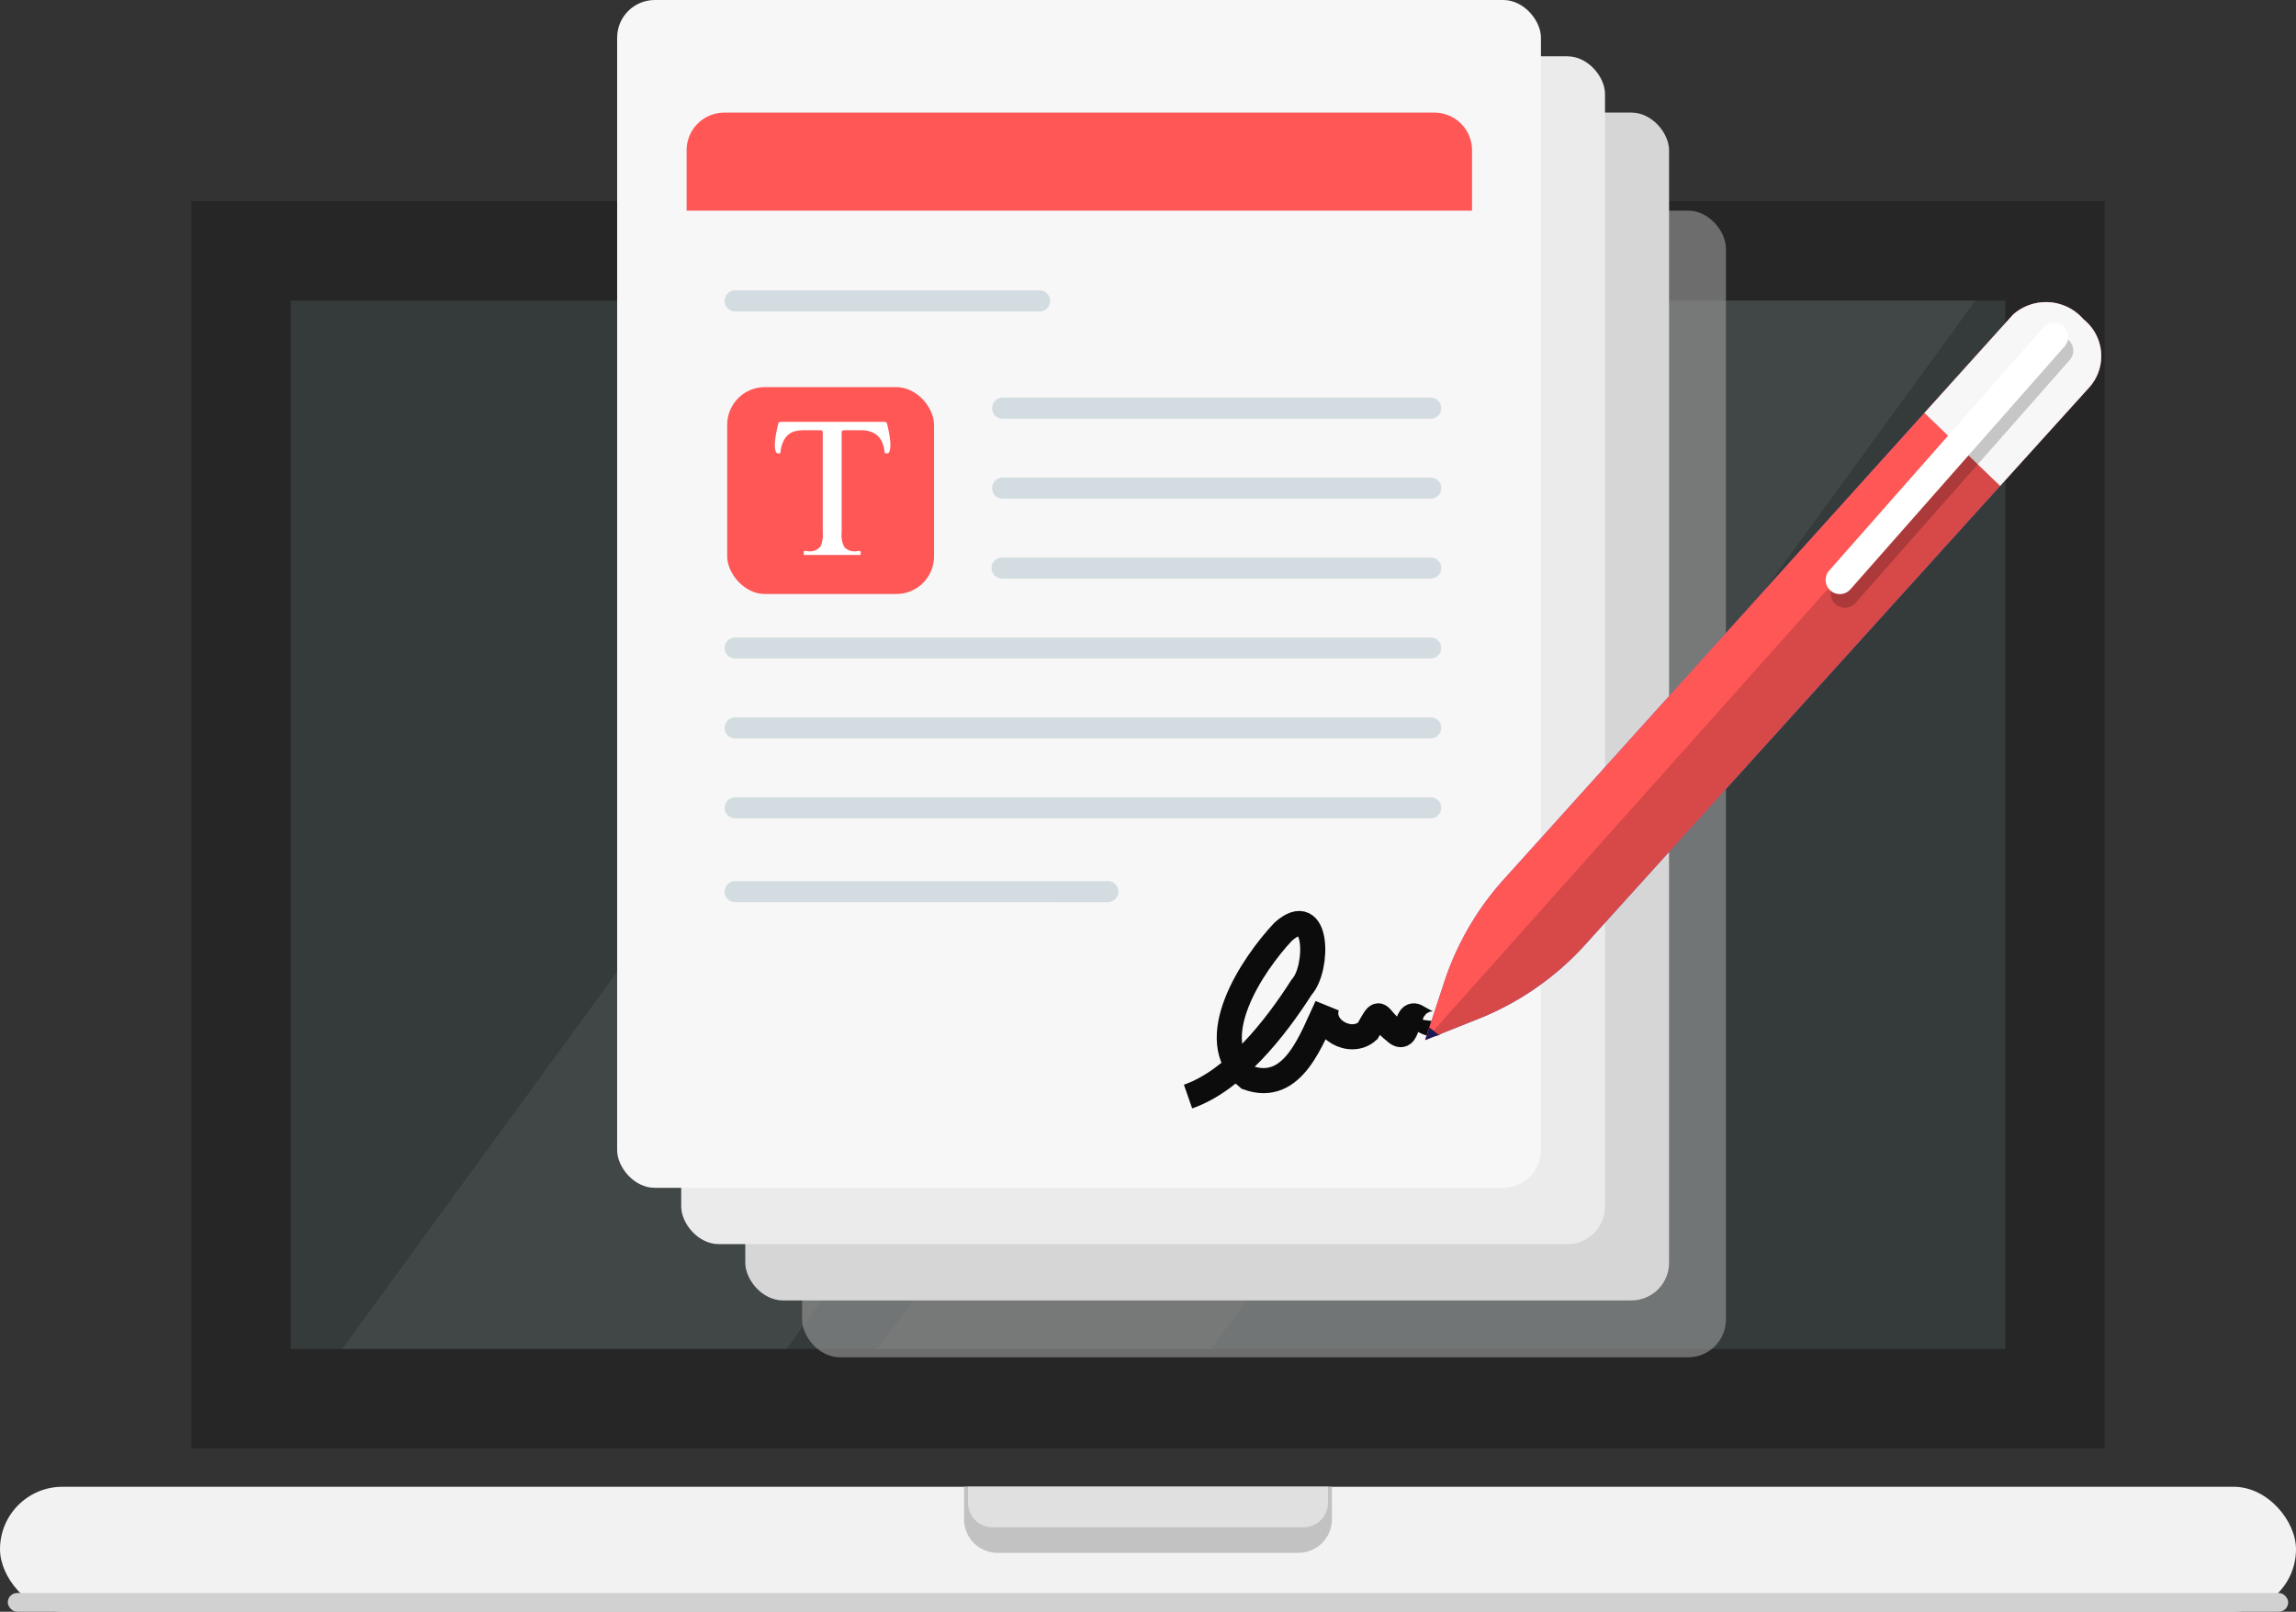 <svg xmlns="http://www.w3.org/2000/svg" viewBox="0 0 183 128.445"><rect x="0" y="0" width="183" height="128.445" fill="#333333" stroke="none"/><defs><clipPath id="a"><path class="a" d="M0 0h136.664v83.557H0z"/></clipPath><style>.a{fill:#353b3b}.i{fill:#fff}.n{fill:#f7f7f7}.q{fill:#ff5656}</style></defs><g transform="translate(0 16.033)"><rect width="183" height="9.959" rx="4.98" fill="#f2f2f2" transform="translate(0 102.452)"/><rect width="181.755" height="1.495" rx=".747" transform="translate(.622 110.917)" fill="#d1d1d1"/><path d="M79.507 107.717a2.672 2.672 0 01-2.668-2.668v-2.6h29.321v2.6a2.671 2.671 0 01-2.669 2.668z" fill="#c2c2c2"/><path d="M103.882 105.686H79.118a1.967 1.967 0 01-1.967-1.967v-1.266h28.7v1.266a1.967 1.967 0 01-1.969 1.967z" fill="#e0e0e0"/><path fill="#262626" d="M15.251 0h152.498v99.392H15.251z"/><path class="a" d="M23.168 7.917h136.664v83.557H23.168z"/><g clip-path="url(#a)" transform="translate(23.168 7.917)"><path class="i" d="M90.554-35.038L113.68-18.18 22.023 107.556-1.103 90.698zm27.401 20.94L135.333-1.43 43.676 124.306l-17.378-12.668z" opacity=".06"/></g><path d="M92.721 3.795a1.218 1.218 0 11-1.218-1.218 1.218 1.218 0 011.218 1.218z" fill="gray"/></g><g transform="translate(49.189)"><rect width="73.63" height="91.378" rx="3" transform="translate(14.742 16.787)" style="mix-blend-mode:multiply;isolation:isolate" fill="#949494" opacity=".65"/><rect width="73.63" height="94.663" rx="3" transform="translate(10.212 8.972)" fill="#d6d6d6"/><rect width="73.63" height="94.663" rx="3" transform="translate(5.106 4.486)" fill="#ebebeb"/><rect class="n" width="73.63" height="94.663" rx="3"/><path d="M64.845 33.369H30.727a.841.841 0 01-.841-.841.841.841 0 01.841-.841h34.118a.841.841 0 01.841.841.841.841 0 01-.841.841zm0 6.37H30.727a.841.841 0 01-.841-.841.841.841 0 01.841-.841h34.118a.841.841 0 01.841.841.841.841 0 01-.841.841zm0 6.37H30.681a.841.841 0 01-.841-.841.841.841 0 01.841-.841h34.164a.841.841 0 01.841.841.841.841 0 01-.841.841zm0 6.37H9.41a.841.841 0 01-.841-.841.841.841 0 01.841-.837h55.433a.841.841 0 01.841.841.841.841 0 01-.839.837zm0 6.37H9.41a.841.841 0 01-.841-.841.841.841 0 01.841-.841h55.433a.841.841 0 01.841.841.841.841 0 01-.839.841zm0 6.37H9.41a.841.841 0 01-.841-.841.841.841 0 01.841-.841h55.433a.841.841 0 01.841.841.841.841 0 01-.839.841zm-25.735 6.68H9.41a.841.841 0 01-.841-.841.841.841 0 01.841-.841h29.7a.841.841 0 01.841.841.841.841 0 01-.841.841zm-5.441-47.076H9.41a.841.841 0 01-.841-.841.841.841 0 01.841-.841h24.258a.841.841 0 01.841.841.841.841 0 01-.84.841z" fill="#a3bbc4" opacity=".44"/><g transform="translate(8.772 30.852)"><rect class="q" width="16.485" height="16.485" rx="3"/><path class="i" d="M12.568 2.766a.175.175 0 01.175.167s.51 1.9.109 2.32c-.052.055-.3 0-.3 0a2.745 2.745 0 00-.233-.933 1.562 1.562 0 00-.646-.67 2.251 2.251 0 00-1.054-.214H9.298a.175.175 0 00-.175.175v7.929a2.135 2.135 0 00.214 1.214 1.156 1.156 0 00.913.331s.3-.065.369 0 0 .292 0 .292h-4.5s-.052-.24 0-.292c.067-.067.379 0 .379 0a1.075 1.075 0 00.952-.408 2.418 2.418 0 00.165-1.137V3.611a.175.175 0 00-.175-.175h-1.1a3.6 3.6 0 00-1.049.107 1.441 1.441 0 00-.7.569 2.258 2.258 0 00-.34 1.142s-.249.055-.3 0c-.4-.421.118-2.321.118-2.321a.175.175 0 01.175-.166z"/></g><path class="q" d="M8.538 8.976h56.6a3 3 0 013 3v4.811h-62.6v-4.811a3 3 0 013-3z"/><path d="M9.48 12.887h2.764m4.408 0h2.764m4.408 0h2.764m-1.739 0h2.764m4.407 0h2.764m26.855 0h2.764m-3.789 0h2.764m-9.424 0h2.764" fill="#dde7eb"/></g><path d="M94.691 87.39c3.69-1.287 6.935-5.4 9.06-8.728 1.349-1.458 1.36-6.934-1.481-4.408-2.456 2.62-6.488 8.629-2.812 11.63 3.654 1.311 5.095-3.166 6.3-5.679-.6 1.782 1.9 3.178 3.249 1.96 1.137-2 .593-1.188 2.178.034 1.175 1.119.747-1.829 1.787-1.135.23.1 1.347.895 1.419.335" fill="none" stroke="#0c0c0c" stroke-miterlimit="10" stroke-width="2"/><path d="M117.83 81.198a22.882 22.882 0 008.511-5.911l40.107-44.336a3.742 3.742 0 00-.391-5.507 3.949 3.949 0 00-5.611-.368l-40.59 45.01a22.884 22.884 0 00-4.741 8.168l-1.525 4.63z" fill="#6363cc"/><path class="q" d="M117.83 81.198a22.882 22.882 0 008.511-5.911l40.107-44.336a3.742 3.742 0 00-.391-5.507 3.949 3.949 0 00-5.611-.368l-40.59 45.01a22.884 22.884 0 00-4.741 8.168l-1.525 4.63z"/><path d="M166.058 25.445a3.742 3.742 0 01.391 5.507l-40.107 44.335a22.881 22.881 0 01-8.511 5.911l-4.239 1.687 51.785-58.006a6.062 6.062 0 01.681.566z" opacity=".16"/><path d="M114.657 82.461l-1.066.424.332-1.008z" fill="#1c1a54"/><path class="n" d="M166.448 30.952l-7.03 7.771-6.033-5.816 7.062-7.831a3.949 3.949 0 015.611.368 3.742 3.742 0 01.39 5.508z"/><path d="M146.296 48.154a1.129 1.129 0 001.593-.1l17.077-19.366a1.128 1.128 0 00-.1-1.593 1.128 1.128 0 00-1.593.1l-17.077 19.366a1.129 1.129 0 00.1 1.593z" opacity=".2"/><path class="i" d="M145.894 47.062a1.129 1.129 0 001.593-.1l17.077-19.366a1.128 1.128 0 00-.1-1.593 1.129 1.129 0 00-1.593.1l-17.077 19.366a1.128 1.128 0 00.1 1.593z"/></svg>
